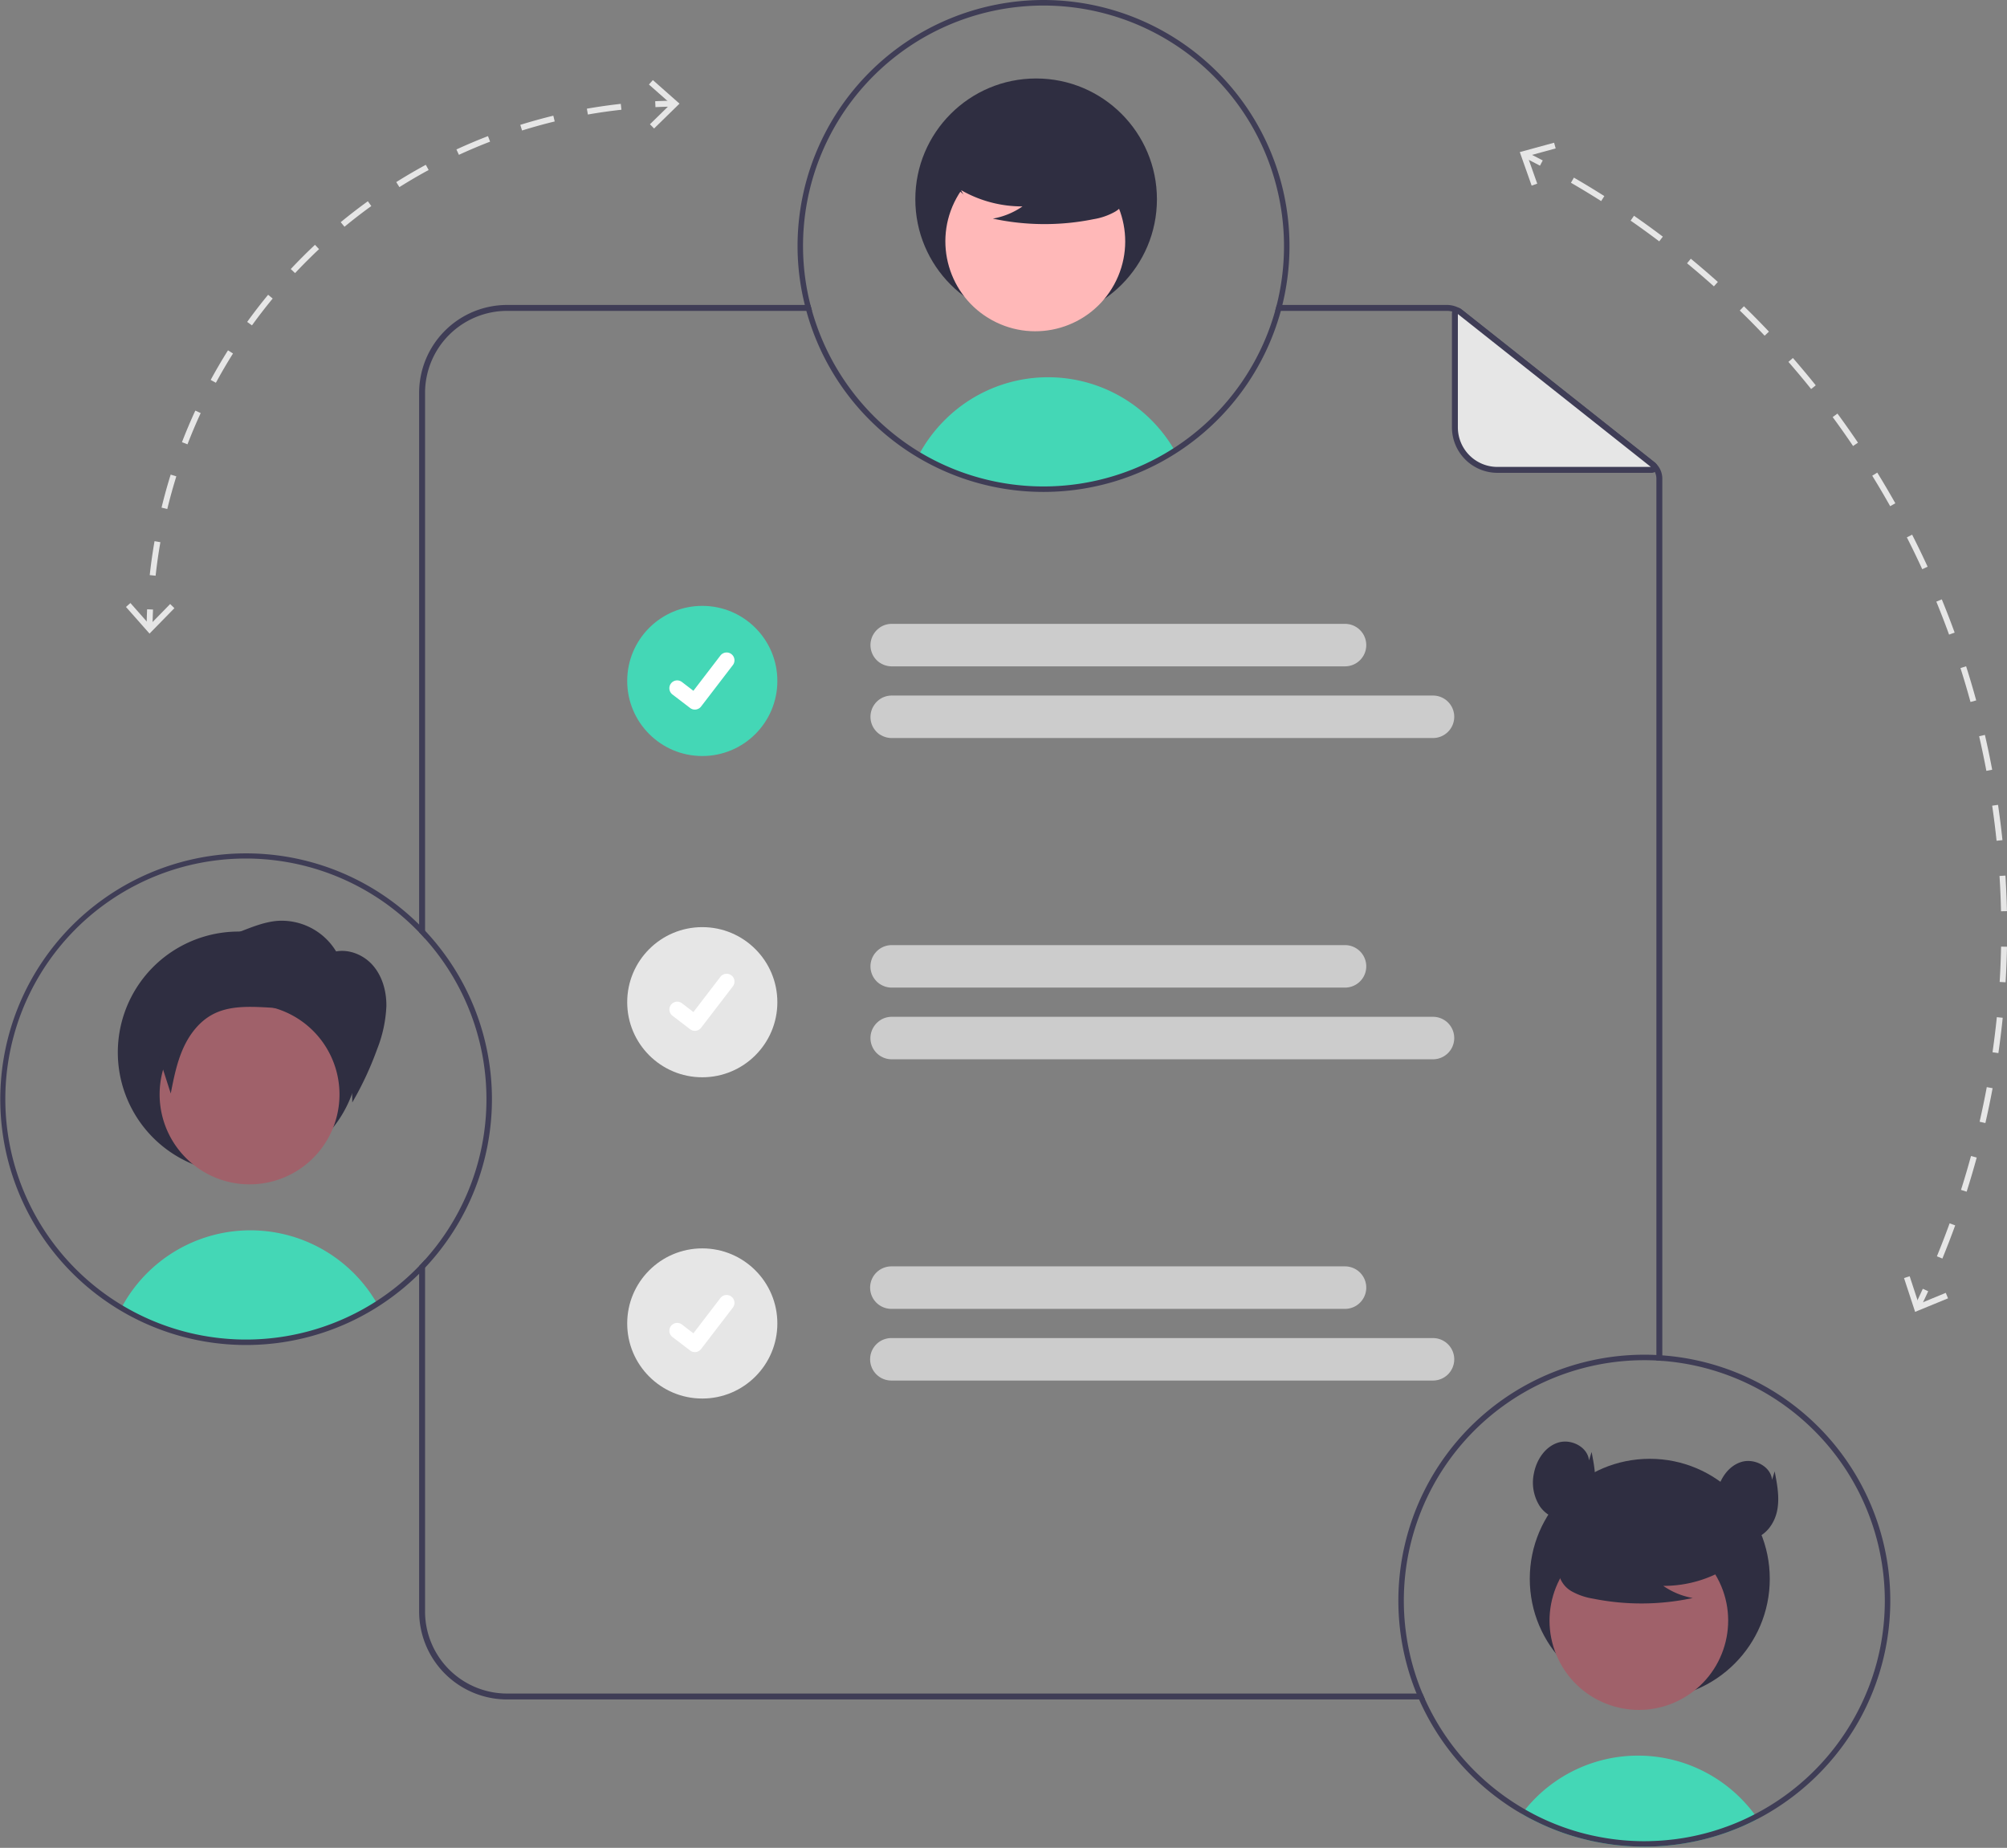 <svg width="328" height="302" fill="none" xmlns="http://www.w3.org/2000/svg"><rect width="100%" height="100%" fill="#808080" stroke="none"/><g clip-path="url(#a)"><path d="M232.474 276.778H82.864a13.413 13.413 0 0 1-13.398-13.404v-57.508c-.31.353-.634.701-.968 1.04v56.468a14.385 14.385 0 0 0 14.366 14.372h150.031c-.145-.32-.285-.644-.421-.968zM69.466 64.21a13.414 13.414 0 0 1 13.398-13.403h49.849a34.684 34.684 0 0 1-.261-.968H82.864A14.384 14.384 0 0 0 68.498 64.21v88.163c.334.339.653.687.968 1.04V64.21zm200.886 11.304-31.258-24.76a4.225 4.225 0 0 0-2.623-.915h-27.818c-.077.325-.164.649-.256.968h28.074a3.29 3.29 0 0 1 2.023.702l31.258 24.765a2.485 2.485 0 0 1 .949 1.964v144.113c.324.01.648.034.967.058V78.239a3.45 3.45 0 0 0-1.316-2.725z" fill="#3F3D56"/><path d="M269.939 76.792h-25.223a6.945 6.945 0 0 1-6.943-6.942V51.22a.433.433 0 0 1 .704-.34l31.731 25.138a.43.43 0 0 1 .14.483.432.432 0 0 1-.409.291z" fill="#E6E6E6"/><path d="M269.938 77.276h-25.222a7.435 7.435 0 0 1-7.427-7.427V51.221a.923.923 0 0 1 .518-.827.92.92 0 0 1 .97.107l31.731 25.138a.917.917 0 0 1-.57 1.637zm-31.681-25.952v18.525a6.466 6.466 0 0 0 6.459 6.46h25.078l-31.537-24.985z" fill="#3F3D56"/><path d="M219.872 108.902h-74.199a3.472 3.472 0 0 1 0-6.943h74.199a3.472 3.472 0 0 1 0 6.943zM234.192 120.618h-88.519a3.472 3.472 0 0 1 0-6.943h88.519a3.471 3.471 0 0 1 0 6.943zM219.872 161.406h-74.199a3.472 3.472 0 0 1 0-6.943h74.199a3.472 3.472 0 0 1 0 6.943zM234.192 173.122h-88.519a3.472 3.472 0 0 1 0-6.943h88.519a3.471 3.471 0 0 1 0 6.943zM219.872 213.91h-74.199a3.481 3.481 0 0 1-2.455-1.017 3.48 3.48 0 0 1-.753-3.783 3.484 3.484 0 0 1 1.879-1.878 3.464 3.464 0 0 1 1.329-.265h74.199a3.472 3.472 0 0 1 0 6.943zM234.192 225.626h-88.519a3.481 3.481 0 0 1-2.455-1.017 3.481 3.481 0 0 1-.753-3.783 3.484 3.484 0 0 1 1.879-1.879 3.481 3.481 0 0 1 1.329-.264h88.519a3.48 3.48 0 0 1 2.454 1.017 3.468 3.468 0 0 1 0 4.909 3.48 3.48 0 0 1-2.454 1.017z" fill="#CCC"/><path d="M114.773 123.558c6.776 0 12.269-5.493 12.269-12.269 0-6.777-5.493-12.27-12.269-12.27s-12.269 5.493-12.269 12.27c0 6.776 5.493 12.269 12.269 12.269z" fill="#44D7B6"/><path d="M113.557 115.969c-.276 0-.545-.089-.766-.255l-.014-.01-2.883-2.206a1.288 1.288 0 0 1-.239-1.797 1.277 1.277 0 0 1 1.35-.458c.162.044.315.119.448.222l1.868 1.432 4.413-5.758a1.296 1.296 0 0 1 .849-.491 1.273 1.273 0 0 1 .947.254l-.027.038.028-.038a1.281 1.281 0 0 1 .237 1.796l-5.191 6.77a1.277 1.277 0 0 1-1.019.499l-.001.002z" fill="#fff"/><path d="M114.773 176.062c6.776 0 12.269-5.493 12.269-12.27 0-6.776-5.493-12.269-12.269-12.269s-12.269 5.493-12.269 12.269c0 6.777 5.493 12.27 12.269 12.27z" fill="#E6E6E6"/><path d="M113.559 168.473a1.28 1.28 0 0 1-.766-.254l-.013-.011-2.884-2.205a1.284 1.284 0 0 1 .612-2.288c.337-.044.678.047.948.254l1.867 1.432 4.414-5.758c.102-.133.23-.245.375-.33a1.288 1.288 0 0 1 1.42.093l-.027.038.028-.038a1.28 1.28 0 0 1 .237 1.796l-5.191 6.77a1.281 1.281 0 0 1-1.019.499l-.001.002z" fill="#fff"/><path d="M114.773 228.566c6.776 0 12.269-5.494 12.269-12.27s-5.493-12.269-12.269-12.269-12.269 5.493-12.269 12.269 5.493 12.27 12.269 12.27z" fill="#E6E6E6"/><path d="M113.557 220.977c-.276 0-.545-.089-.766-.255l-.014-.01-2.883-2.206a1.288 1.288 0 0 1-.239-1.797 1.277 1.277 0 0 1 1.35-.458c.162.044.315.119.448.222l1.868 1.432 4.413-5.758a1.276 1.276 0 0 1 1.348-.458c.162.043.315.119.448.221l-.027.038.028-.038a1.281 1.281 0 0 1 .237 1.796l-5.191 6.77a1.277 1.277 0 0 1-1.019.499l-.001.002z" fill="#fff"/><path d="M287.276 297.258a40.384 40.384 0 0 1-4.1 1.858c-.246.094-.496.187-.746.281a40.051 40.051 0 0 1-6.074 1.675 37.023 37.023 0 0 1-3.109.474c-.866.098-1.742.168-2.626.209a40.165 40.165 0 0 1-9.379-.656 39.653 39.653 0 0 1-10.688-3.649c-.251-.125-.501-.259-.751-.389a26.144 26.144 0 0 1-1.094-.616c.174-.241.362-.478.554-.71a23.69 23.69 0 0 1 35.226-1.831 24.157 24.157 0 0 1 2.787 3.354z" fill="#44D7B6"/><path d="M269.62 277.638c10.831 0 19.611-8.78 19.611-19.611 0-10.832-8.78-19.612-19.611-19.612-10.832 0-19.612 8.78-19.612 19.612 0 10.831 8.78 19.611 19.612 19.611z" fill="#2F2E41"/><path d="M274.836 277.666c7.073-3.867 9.673-12.736 5.806-19.809-3.866-7.074-12.735-9.673-19.809-5.807-7.073 3.867-9.673 12.736-5.806 19.81 3.866 7.073 12.735 9.673 19.809 5.806z" fill="#A0616A"/><path d="M283.171 255.677a19.856 19.856 0 0 1-11.346 3.506 12.164 12.164 0 0 0 4.822 1.984 40.03 40.03 0 0 1-16.351.092c-1.2-.193-2.358-.59-3.423-1.176a4.321 4.321 0 0 1-2.113-2.826c-.359-2.049 1.238-3.911 2.898-5.166a21.374 21.374 0 0 1 17.962-3.589c2.006.519 4.016 1.395 5.32 3.006 1.303 1.612 1.689 4.096.447 5.755l1.784-1.586z" fill="#2F2E41"/><path d="M271.669 221.51a39.113 39.113 0 0 0-2.942-.107 40.19 40.19 0 0 0-33.36 17.773 40.2 40.2 0 0 0-3.86 37.602 40.489 40.489 0 0 0 16.302 19.142l.256.15c.218.131.431.257.644.373a26.51 26.51 0 0 0 1.843 1.006 39.577 39.577 0 0 0 8.788 3.242c.629.155 1.258.291 1.901.407a40.176 40.176 0 0 0 9.383.658c.88-.039 1.756-.112 2.622-.208a40.293 40.293 0 0 0 9.184-2.149c.252-.096.504-.188.746-.285a34.187 34.187 0 0 0 1.988-.828 40.592 40.592 0 0 0 18.659-17.095 40.19 40.19 0 0 0 .268-38.716 40.182 40.182 0 0 0-32.422-20.965zm35.671 47.468a39.075 39.075 0 0 1-4.195 11.584 39.378 39.378 0 0 1-16.394 15.958 37.648 37.648 0 0 1-3.875 1.752c-.252.097-.513.198-.77.285a38.152 38.152 0 0 1-5.24 1.5c-1.32.282-2.654.492-3.997.629-.828.092-1.665.155-2.511.184-.542.025-1.084.039-1.631.039a38.947 38.947 0 0 1-7.244-.677 37.573 37.573 0 0 1-4.301-1.055 39.28 39.28 0 0 1-6.247-2.531 28.316 28.316 0 0 1-.692-.368 23.841 23.841 0 0 1-.978-.542c-.241-.135-.483-.28-.721-.421a39.572 39.572 0 0 1-16.069-18.537 39.3 39.3 0 0 1 39.194-54.368 39.341 39.341 0 0 1 35.301 30.144 39.334 39.334 0 0 1 .37 16.424z" fill="#3F3D56"/><path d="M259.688 238.685c-.211-2.218-2.93-3.584-5.055-2.914-2.126.67-3.522 2.81-3.944 4.999a7.173 7.173 0 0 0 .967 5.414c1.075 1.547 3.049 2.512 4.891 2.119 2.102-.448 3.559-2.501 3.976-4.61.417-2.108.003-4.283-.41-6.392l-.425 1.384zM289.605 241.855c-.211-2.219-2.929-3.585-5.054-2.914-2.126.67-3.522 2.81-3.944 4.999a7.168 7.168 0 0 0 .967 5.414c1.075 1.547 3.049 2.512 4.891 2.119 2.102-.448 3.559-2.501 3.976-4.61.416-2.108.003-4.283-.411-6.392l-.425 1.384z" fill="#2F2E41"/><path d="M191.994 73.668a39.785 39.785 0 0 1-41.828.666 24.158 24.158 0 0 1 4.199-5.65 23.858 23.858 0 0 1 19.898-6.843 23.86 23.86 0 0 1 17.579 11.564c.049.085.102.174.152.263z" fill="#44D7B6"/><path d="M169.332 52.31c10.903 0 19.742-8.839 19.742-19.742s-8.839-19.742-19.742-19.742-19.742 8.839-19.742 19.742 8.839 19.742 19.742 19.742z" fill="#2F2E41"/><path d="M182.088 46.493c3.892-7.12 1.275-16.048-5.845-19.94-7.121-3.893-16.049-1.276-19.941 5.844-3.893 7.12-1.276 16.049 5.845 19.94 7.12 3.893 16.048 1.276 19.941-5.844z" fill="#FFB8B8"/><path d="M155.689 30.203a19.985 19.985 0 0 0 11.421 3.53 12.24 12.24 0 0 1-4.854 1.996 40.298 40.298 0 0 0 16.46.093 10.646 10.646 0 0 0 3.446-1.184 4.358 4.358 0 0 0 2.127-2.844c.361-2.063-1.246-3.938-2.917-5.2a21.52 21.52 0 0 0-18.082-3.614c-2.019.522-4.043 1.404-5.355 3.026-1.312 1.622-1.7 4.123-.45 5.793l-1.796-1.596z" fill="#2F2E41"/><path d="M170.542 0a40.245 40.245 0 0 0-40.2 40.196c.001 3.25.401 6.49 1.19 9.643a40.147 40.147 0 0 0 14.626 22.319 40.152 40.152 0 0 0 24.384 8.238 40.212 40.212 0 0 0 38.783-29.589c.087-.324.17-.643.247-.968a40.221 40.221 0 0 0-21.433-45.772A40.219 40.219 0 0 0 170.542 0zm38.11 49.84a39.31 39.31 0 0 1-8.877 16.633 39.315 39.315 0 0 1-32.344 12.905 39.323 39.323 0 0 1-17.037-5.427 39.583 39.583 0 0 1-17.943-24.112 38.918 38.918 0 0 1-1.214-9.643 39.3 39.3 0 0 1 77.994-6.863 39.293 39.293 0 0 1-.579 16.506z" fill="#3F3D56"/><path d="M61.65 213.09a39.778 39.778 0 0 1-41.826.668c.068-.131.14-.262.218-.387a23.876 23.876 0 0 1 32.5-9.279 23.878 23.878 0 0 1 8.881 8.616c.03.038.053.082.078.121l.15.261z" fill="#44D7B6"/><path d="M58.732 171.99a19.744 19.744 0 0 1-23.593 19.362 19.743 19.743 0 0 1 3.851-39.105 19.652 19.652 0 0 1 19.742 19.743z" fill="#2F2E41"/><path d="M54.46 184.256a14.69 14.69 0 0 1-9.539 8.711 14.69 14.69 0 0 1-11.18-1.206 14.7 14.7 0 0 1-7.57-14.473 14.697 14.697 0 0 1 10.48-12.527 14.705 14.705 0 0 1 17.952 9.102 14.7 14.7 0 0 1-.143 10.393z" fill="#A0616A"/><path d="M69.465 152.102c-.31-.339-.633-.672-.967-.997a40.176 40.176 0 0 0-64.35 46.228 40.17 40.17 0 0 0 57.744 16.134 40.504 40.504 0 0 0 7.573-6.28 40.165 40.165 0 0 0 0-55.085zm-.967 54.804a39.434 39.434 0 0 1-7.075 5.802c-.004.005-.01.005-.014.009a39.343 39.343 0 0 1-41.357.659c-.005 0-.005-.005-.01-.005a39.308 39.308 0 0 1-18.53-26.685 39.3 39.3 0 0 1 66.986-34.313c.334.339.653.687.967 1.04a39.29 39.29 0 0 1-.967 53.493z" fill="#3F3D56"/><path d="M54.992 155.594a10.4 10.4 0 0 0-9.586-5.099c-2.007.15-3.917.89-5.792 1.621l-9.535 3.719c-2.467.963-5.17 2.142-6.24 4.564-.993 2.248-.252 4.844.498 7.185l3.568 11.126c.488-2.499.985-5.023 2.021-7.35 1.036-2.326 2.675-4.471 4.94-5.633 2.478-1.271 5.397-1.244 8.177-1.111 3.938.19 8.219.691 11.017 3.468a11.443 11.443 0 0 1 2.903 5.671c.405 2.115.609 4.265.609 6.419a53.223 53.223 0 0 0 4.064-8.713 21.552 21.552 0 0 0 1.51-7.052c.021-2.416-.663-4.908-2.274-6.708-1.61-1.8-4.235-2.772-6.543-2.06" fill="#2F2E41"/><path d="m24.927 102.506-.968-.011c.012-.968.04-1.95.083-2.92l.967.044c-.043.958-.07 1.93-.082 2.887zM25.433 94.093l-.962-.105c.202-1.85.466-3.715.786-5.544l.954.166a86.436 86.436 0 0 0-.778 5.483zM27.34 83.19l-.94-.228a86.874 86.874 0 0 1 1.495-5.398l.924.288a85.83 85.83 0 0 0-1.479 5.338zm3.302-10.574-.904-.347a86.997 86.997 0 0 1 2.183-5.164l.879.405a85.993 85.993 0 0 0-2.158 5.106zm4.64-10.06-.85-.462a87.383 87.383 0 0 1 2.829-4.838l.82.515a86.489 86.489 0 0 0-2.798 4.784zm5.897-9.379-.785-.566a87.85 87.85 0 0 1 3.424-4.435l.747.616a86.8 86.8 0 0 0-3.386 4.385zm7.045-8.544-.706-.662a88.158 88.158 0 0 1 3.96-3.96l.663.705a87.207 87.207 0 0 0-3.917 3.917zm8.076-7.575-.616-.746a87.62 87.62 0 0 1 4.433-3.422l.566.784a86.96 86.96 0 0 0-4.383 3.384zm8.974-6.48-.515-.819c1.574-.99 3.2-1.94 4.832-2.825l.462.85a86.547 86.547 0 0 0-4.78 2.795zM75 25.305l-.405-.879a87.233 87.233 0 0 1 5.154-2.179l.347.903A86.1 86.1 0 0 0 75 25.304zm10.32-3.976-.29-.923a86.817 86.817 0 0 1 5.398-1.497l.228.94a85.924 85.924 0 0 0-5.337 1.48zm10.757-2.612-.167-.953c1.83-.32 3.695-.586 5.544-.789l.106.962c-1.83.2-3.674.463-5.483.78zM107.12 17.508l-.044-.967c.97-.044 1.952-.071 2.919-.083l.012.968c-.957.011-1.929.039-2.887.082z" fill="#E6E6E6"/><path d="m28.5 99.395-.691-.678-3.336 3.412-3.16-3.576-.725.642 3.85 4.355 4.062-4.155zM106.895 21l-.678-.692 3.412-3.335-3.576-3.16.642-.726 4.355 3.85L106.895 21zM251.676 27.076c-.852-.448-1.71-.889-2.574-1.321l.433-.866c.87.436 1.734.88 2.592 1.33l-.451.857zM317.438 205.688l-.896-.367a141.051 141.051 0 0 0 2.081-5.387l.91.331a142.945 142.945 0 0 1-2.095 5.423zm3.967-10.928-.922-.293c.58-1.827 1.13-3.691 1.634-5.54l.934.255a143.026 143.026 0 0 1-1.646 5.578zm3.061-11.218-.944-.216c.428-1.87.823-3.773 1.173-5.656l.952.177c-.353 1.896-.75 3.812-1.181 5.695zm2.126-11.433-.958-.138c.273-1.897.509-3.826.703-5.733l.963.098c-.195 1.92-.433 3.862-.708 5.773zm1.177-11.57-.966-.058c.116-1.913.193-3.855.229-5.772l.968.018a142.523 142.523 0 0 1-.231 5.812zm.222-11.628-.968.021a141.662 141.662 0 0 0-.246-5.772l.966-.061a143.62 143.62 0 0 1 .248 5.812zm-1.696-11.504c-.199-1.907-.44-3.835-.717-5.73l.958-.14c.278 1.908.521 3.849.722 5.769l-.963.101zm-1.667-11.427a143.971 143.971 0 0 0-1.182-5.654l.943-.218c.433 1.882.834 3.797 1.19 5.693l-.951.179zm-2.594-11.255a140.314 140.314 0 0 0-1.638-5.54l.922-.294a143.28 143.28 0 0 1 1.65 5.578l-.934.256zm-3.501-11.009a143.733 143.733 0 0 0-2.083-5.39l.895-.367a144.424 144.424 0 0 1 2.098 5.426l-.91.331zm-4.385-10.69a142.577 142.577 0 0 0-2.515-5.203l.862-.439c.876 1.72 1.728 3.483 2.533 5.238l-.88.404zm-5.241-10.299a141.878 141.878 0 0 0-2.932-4.98l.824-.508a143.366 143.366 0 0 1 2.952 5.014l-.844.474zm-6.066-9.838a140.923 140.923 0 0 0-3.33-4.724l.779-.574a142.492 142.492 0 0 1 3.354 4.758l-.803.54zm-6.852-9.31a140.397 140.397 0 0 0-3.709-4.435l.73-.636a143.48 143.48 0 0 1 3.734 4.466l-.755.606zm-7.597-8.715a141.11 141.11 0 0 0-4.063-4.117l.675-.694a141.617 141.617 0 0 1 4.09 4.145l-.702.666zM280.1 46.8a140.758 140.758 0 0 0-4.39-3.768l.615-.747a142.294 142.294 0 0 1 4.42 3.794l-.645.721zm-8.933-7.352a140.932 140.932 0 0 0-4.678-3.39l.552-.795a141.527 141.527 0 0 1 4.71 3.412l-.584.773zm-9.491-6.584a142.05 142.05 0 0 0-4.94-2.995l.485-.838c1.674.97 3.348 1.984 4.974 3.016l-.519.817zM313.881 213.667l-.871-.421c.42-.87.83-1.743 1.231-2.618l.88.402c-.403.881-.817 1.76-1.24 2.637z" fill="#E6E6E6"/><path d="m250.313 30.336.914-.322-1.591-4.498 4.604-1.259-.257-.934-5.606 1.533 1.936 5.48zM311.172 208.879l.92-.303 1.488 4.533 4.414-1.815.367.896-5.376 2.21-1.813-5.521z" fill="#E6E6E6"/></g><defs><clipPath id="a"><path fill="#fff" d="M0 0h328v301.8H0z"/></clipPath></defs></svg>